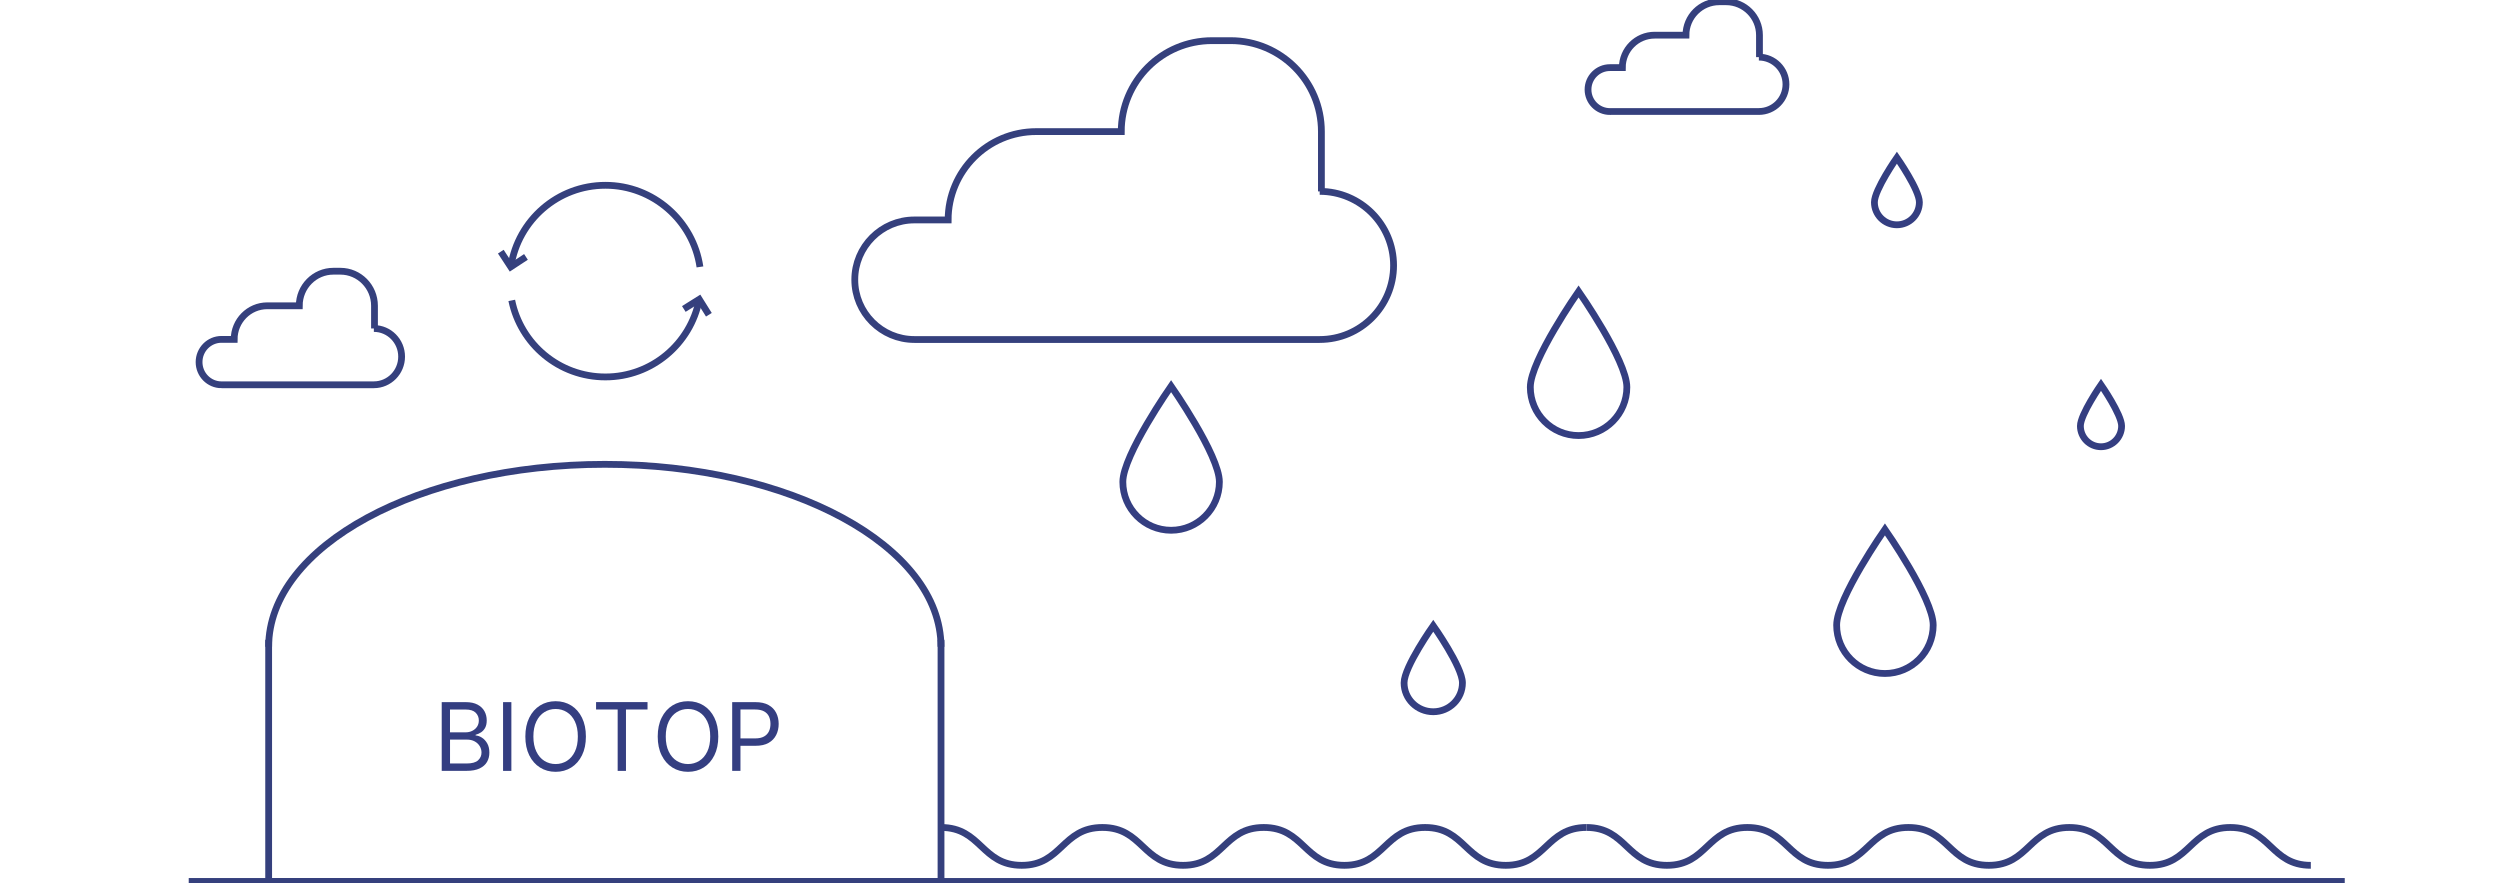 <svg width="368" height="130" viewBox="0 0 368 130" fill="none" xmlns="http://www.w3.org/2000/svg">
<g clip-path="url(#clip0_2323_5046)">
<path d="M233.524 121.804C239.446 121.804 239.446 127.376 245.372 127.376C251.298 127.376 251.294 121.804 257.22 121.804C263.146 121.804 263.141 127.376 269.067 127.376C274.993 127.376 274.989 121.804 280.915 121.804C286.841 121.804 286.837 127.376 292.763 127.376C298.688 127.376 298.684 121.804 304.61 121.804C310.536 121.804 310.532 127.376 316.458 127.376C322.384 127.376 322.379 121.804 328.305 121.804C334.231 121.804 334.227 127.376 340.153 127.376" stroke="#35407D" stroke-miterlimit="10"/>
<path d="M138.519 121.804C144.454 121.804 144.454 127.376 150.394 127.376C156.334 127.376 156.33 121.804 162.27 121.804C168.21 121.804 168.206 127.376 174.146 127.376C180.086 127.376 180.081 121.804 186.021 121.804C191.961 121.804 191.957 127.376 197.897 127.376C203.837 127.376 203.833 121.804 209.773 121.804C215.713 121.804 215.708 127.376 221.648 127.376C227.588 127.376 227.584 121.804 233.524 121.804" stroke="#35407D" stroke-miterlimit="10"/>
<path d="M138.518 94.174V129.747H39.546V94.174" stroke="#35407D" stroke-miterlimit="10"/>
<path d="M39.546 95.208C39.546 80.375 61.7 68.349 89.03 68.349C116.359 68.349 138.513 80.375 138.513 95.208" stroke="#35407D" stroke-miterlimit="10"/>
<path d="M27.78 129.747H345.146" stroke="#35407D" stroke-miterlimit="10"/>
<path d="M239.472 56.991C239.472 60.922 236.293 64.113 232.367 64.113C228.44 64.113 225.262 60.927 225.262 56.991C225.262 53.055 232.367 42.893 232.367 42.893C232.367 42.893 239.472 53.055 239.472 56.991Z" stroke="#343E81" stroke-miterlimit="10"/>
<path d="M179.493 70.932C179.493 74.863 176.314 78.055 172.387 78.055C168.461 78.055 165.282 74.868 165.282 70.932C165.282 66.996 172.387 56.834 172.387 56.834C172.387 56.834 179.493 66.996 179.493 70.932Z" stroke="#343E81" stroke-miterlimit="10"/>
<path d="M215.271 100.516C215.271 102.862 213.349 104.767 210.975 104.767C208.601 104.767 206.68 102.865 206.68 100.516C206.68 98.167 210.975 92.102 210.975 92.102C210.975 92.102 215.271 98.167 215.271 100.516Z" stroke="#343E81" stroke-miterlimit="10"/>
<path d="M312.299 62.699C312.299 64.388 310.942 65.76 309.266 65.76C307.591 65.76 306.234 64.391 306.234 62.699C306.234 61.008 309.266 56.641 309.266 56.641C309.266 56.641 312.299 61.008 312.299 62.699Z" stroke="#343E81" stroke-miterlimit="10"/>
<path d="M284.565 92.016C284.565 95.947 281.386 99.139 277.46 99.139C273.533 99.139 270.354 95.952 270.354 92.016C270.354 88.08 277.46 77.918 277.46 77.918C277.46 77.918 284.565 88.08 284.565 92.016Z" stroke="#343E81" stroke-miterlimit="10"/>
<path d="M282.533 29.772C282.533 31.606 281.052 33.09 279.223 33.09C277.394 33.09 275.913 31.606 275.913 29.772C275.913 27.938 279.223 23.207 279.223 23.207C279.223 23.207 282.533 27.943 282.533 29.772Z" stroke="#343E81" stroke-miterlimit="10"/>
<path d="M65.021 113.475V103.354H68.553C69.255 103.354 69.837 103.475 70.291 103.718C70.746 103.961 71.09 104.286 71.312 104.691C71.535 105.096 71.646 105.547 71.646 106.043C71.646 106.479 71.57 106.839 71.418 107.123C71.267 107.406 71.065 107.629 70.817 107.796C70.569 107.958 70.302 108.085 70.008 108.161V108.257C70.317 108.278 70.63 108.384 70.938 108.581C71.252 108.779 71.514 109.063 71.722 109.433C71.934 109.802 72.035 110.253 72.035 110.785C72.035 111.317 71.919 111.748 71.691 112.153C71.459 112.558 71.095 112.877 70.6 113.115C70.105 113.354 69.458 113.47 68.664 113.47H65.016L65.021 113.475ZM66.244 107.801H68.513C68.882 107.801 69.215 107.73 69.508 107.584C69.806 107.437 70.044 107.234 70.221 106.971C70.398 106.707 70.484 106.398 70.484 106.043C70.484 105.598 70.327 105.223 70.019 104.909C69.71 104.6 69.22 104.443 68.548 104.443H66.239V107.806L66.244 107.801ZM66.244 112.386H68.669C69.468 112.386 70.039 112.229 70.372 111.92C70.706 111.611 70.878 111.231 70.878 110.785C70.878 110.441 70.792 110.127 70.615 109.833C70.443 109.544 70.19 109.306 69.872 109.134C69.549 108.956 69.17 108.87 68.73 108.87H66.244V112.391V112.386Z" fill="#343E81"/>
<path d="M75.274 103.354V113.475H74.051V103.354H75.274Z" fill="#343E81"/>
<path d="M86.245 108.414C86.245 109.483 86.053 110.405 85.669 111.18C85.285 111.96 84.76 112.558 84.088 112.979C83.415 113.399 82.652 113.612 81.788 113.612C80.924 113.612 80.161 113.399 79.489 112.979C78.817 112.558 78.291 111.955 77.907 111.18C77.523 110.405 77.331 109.478 77.331 108.414C77.331 107.351 77.523 106.423 77.907 105.648C78.291 104.868 78.817 104.27 79.489 103.85C80.161 103.43 80.924 103.217 81.788 103.217C82.652 103.217 83.415 103.43 84.088 103.85C84.76 104.27 85.285 104.868 85.669 105.648C86.053 106.429 86.245 107.351 86.245 108.414ZM85.058 108.414C85.058 107.538 84.911 106.798 84.623 106.196C84.335 105.593 83.941 105.137 83.446 104.828C82.951 104.519 82.4 104.362 81.788 104.362C81.177 104.362 80.621 104.519 80.131 104.828C79.635 105.137 79.241 105.593 78.953 106.196C78.66 106.798 78.514 107.538 78.514 108.414C78.514 109.291 78.66 110.03 78.953 110.633C79.241 111.236 79.635 111.692 80.131 112.001C80.626 112.31 81.182 112.467 81.788 112.467C82.395 112.467 82.951 112.31 83.446 112.001C83.941 111.692 84.335 111.236 84.623 110.633C84.916 110.03 85.058 109.291 85.058 108.414Z" fill="#343E81"/>
<path d="M87.741 104.438V103.348H95.316V104.438H92.143V113.475H90.92V104.438H87.741Z" fill="#343E81"/>
<path d="M105.732 108.414C105.732 109.483 105.54 110.405 105.156 111.18C104.772 111.96 104.246 112.558 103.574 112.979C102.902 113.399 102.139 113.612 101.275 113.612C100.41 113.612 99.647 113.399 98.975 112.979C98.303 112.558 97.778 111.955 97.394 111.18C97.009 110.405 96.817 109.478 96.817 108.414C96.817 107.351 97.009 106.423 97.394 105.648C97.778 104.868 98.303 104.27 98.975 103.85C99.647 103.43 100.41 103.217 101.275 103.217C102.139 103.217 102.902 103.43 103.574 103.85C104.246 104.27 104.772 104.868 105.156 105.648C105.54 106.429 105.732 107.351 105.732 108.414ZM104.544 108.414C104.544 107.538 104.398 106.798 104.11 106.196C103.822 105.593 103.427 105.137 102.932 104.828C102.437 104.519 101.886 104.362 101.275 104.362C100.663 104.362 100.107 104.519 99.617 104.828C99.122 105.137 98.728 105.593 98.439 106.196C98.146 106.798 98 107.538 98 108.414C98 109.291 98.146 110.03 98.439 110.633C98.728 111.236 99.122 111.692 99.617 112.001C100.112 112.31 100.668 112.467 101.275 112.467C101.881 112.467 102.437 112.31 102.932 112.001C103.427 111.692 103.822 111.236 104.11 110.633C104.403 110.03 104.544 109.291 104.544 108.414Z" fill="#343E81"/>
<path d="M107.778 113.475V103.354H111.19C111.983 103.354 112.63 103.495 113.135 103.784C113.641 104.068 114.014 104.453 114.257 104.939C114.5 105.42 114.621 105.962 114.621 106.56C114.621 107.158 114.5 107.7 114.257 108.186C114.014 108.673 113.646 109.063 113.14 109.351C112.635 109.64 111.993 109.782 111.205 109.782H108.759V108.693H111.164C111.705 108.693 112.145 108.597 112.473 108.409C112.802 108.222 113.039 107.969 113.191 107.644C113.342 107.32 113.413 106.96 113.413 106.555C113.413 106.15 113.337 105.785 113.191 105.466C113.039 105.147 112.802 104.894 112.468 104.711C112.135 104.529 111.695 104.438 111.149 104.438H108.996V113.475H107.773H107.778Z" fill="#343E81"/>
<path d="M75.214 39.174C76.27 32.432 82.092 27.275 89.116 27.275C96.14 27.275 102.028 32.487 103.033 39.291" stroke="#35407D" stroke-miterlimit="10"/>
<path d="M102.917 44.144C101.633 50.613 95.943 55.486 89.116 55.486C82.289 55.486 76.639 50.649 75.33 44.22" stroke="#35407D" stroke-miterlimit="10"/>
<path d="M77.422 37.817L75.183 39.286L73.718 37.042" stroke="#35407D" stroke-miterlimit="10"/>
<path d="M100.658 45.481L102.927 44.058L104.347 46.332" stroke="#35407D" stroke-miterlimit="10"/>
<path d="M32.599 56.638H55.031C57.29 56.638 59.118 54.782 59.118 52.496C59.118 50.207 57.287 48.354 55.031 48.354H55.125V45.011C55.125 42.201 52.878 39.924 50.105 39.924H49.072C46.299 39.924 44.051 42.201 44.051 45.011H39.346C36.653 45.011 34.467 47.223 34.467 49.956H32.602C30.779 49.956 29.303 51.452 29.303 53.299C29.303 55.145 30.779 56.641 32.602 56.641L32.599 56.638Z" stroke="#35407D" stroke-miterlimit="10"/>
<path d="M236.991 16.413H258.903C261.111 16.413 262.895 14.62 262.895 12.411C262.895 10.197 261.106 8.409 258.903 8.409H258.994V5.177C258.994 2.462 256.796 0.258 254.087 0.258H253.076C250.368 0.258 248.169 2.462 248.169 5.177H243.571C240.938 5.177 238.805 7.315 238.805 9.954H236.981C235.202 9.954 233.757 11.403 233.757 13.186C233.757 14.97 235.202 16.418 236.981 16.418L236.991 16.413Z" stroke="#35407D" stroke-miterlimit="10"/>
<path d="M134.602 49.975H194.259C200.262 49.975 205.134 45.096 205.134 39.073C205.134 33.055 200.267 28.171 194.259 28.171H194.511V19.372C194.511 11.976 188.533 5.983 181.155 5.983H178.406C171.028 5.983 165.049 11.976 165.049 19.372H152.537C145.371 19.372 139.565 25.193 139.565 32.376H134.602C129.756 32.376 125.824 36.317 125.824 41.175C125.824 46.034 129.756 49.975 134.602 49.975Z" stroke="#35407D" stroke-miterlimit="10"/>
</g>
<defs>
<clipPath id="clip0_2323_5046">
<rect width="368" height="130" fill="white"/>
</clipPath>
</defs>
</svg>
